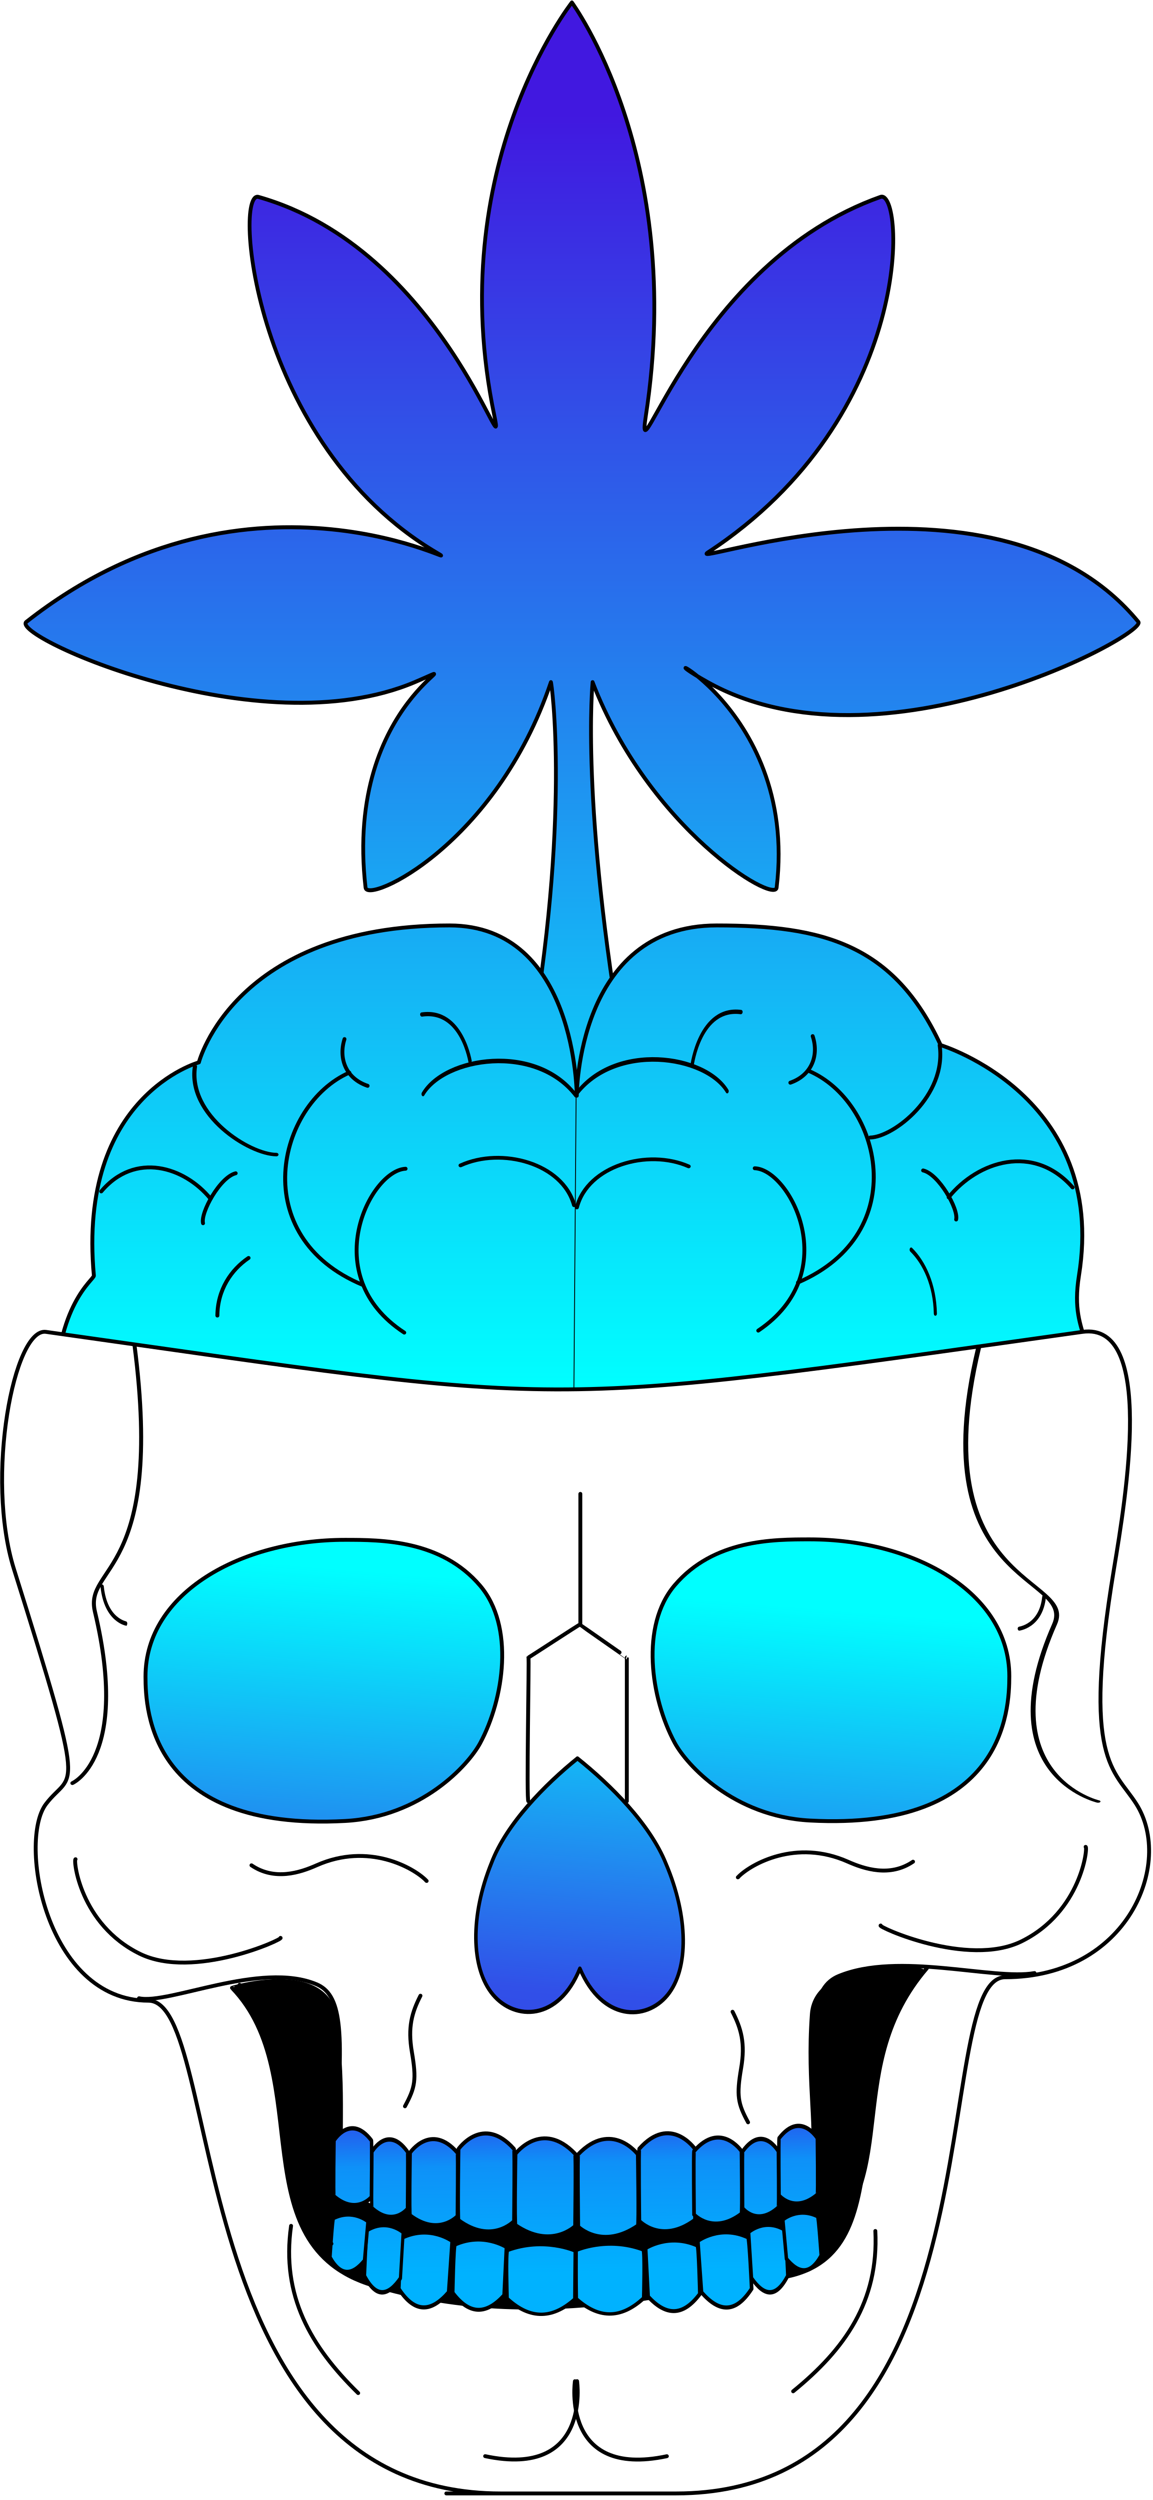 <svg xmlns="http://www.w3.org/2000/svg" xmlns:xlink="http://www.w3.org/1999/xlink" xmlns:serif="http://www.serif.com/" width="100%" height="100%" viewBox="0 0 119 258" xml:space="preserve" style="fill-rule:evenodd;clip-rule:evenodd;stroke-linecap:round;stroke-linejoin:round;stroke-miterlimit:1.5;">    <g transform="matrix(1,0,0,1,-90.623,-21.271)">        <g transform="matrix(0.231,0,0,0.231,-33.936,19.89)">            <g transform="matrix(0.742,0,0,0.742,232.795,-222.061)">                <g transform="matrix(1,0,0,1.046,-4.675,-16.848)">                    <path d="M735.901,917.689C732.112,937.791 797.515,939.982 793.502,918.006C767.061,773.189 774.474,702.567 774.474,702.567C808.325,786.737 884.088,830.332 885.279,820.863C898.815,713.279 794.316,676.177 843.782,702.567C947.824,758.076 1109.02,674.743 1103.11,667.872C1019.85,571.101 829.956,636.642 843.782,627.985C969.493,549.279 962.297,418.38 947.824,423.275C836.122,461.055 799.799,591.142 806.53,549.279C830.576,399.73 761.997,311.346 761.997,311.346C761.997,311.346 683.909,405.781 715.336,549.279C723.238,585.36 683.909,453.132 573.246,423.275C558.144,419.201 569.803,565.376 680.466,627.985C704.481,641.572 569.803,565.376 433.509,667.872C423.122,675.683 573.246,740.659 667.4,702.567C709.133,685.684 624.526,711.499 637.765,820.863C638.893,830.184 716.258,796.435 749.367,702.567C749.668,701.715 761.557,781.602 735.901,917.689Z" style="fill:url(#_Linear1);stroke:black;stroke-width:2.28px;"></path>                </g>                <g transform="matrix(1.007,0,0,0.999,-8.873,1.331)">                    <path d="M452.18,1148.65C452.18,1092.46 475.256,1077.44 475.043,1075.1C465.156,966.671 537.821,946.586 537.821,946.586C537.821,946.586 558.839,864.046 687.687,864.046C763.793,864.046 763.793,966.671 763.793,966.671C763.793,966.671 763.793,864.046 847.47,864.046C911.057,864.046 953.413,875.405 981.382,936.171C981.382,936.171 1081.29,966.671 1064.08,1075.1C1057.68,1115.42 1080.51,1112.47 1064.08,1158.4C1049.21,1199.98 853.774,1181.39 763.793,1181.39C696.902,1181.39 452.18,1184.11 452.18,1148.65Z" style="fill:url(#_Linear2);stroke:black;stroke-width:2.33px;"></path>                </g>            </g>            <g transform="matrix(1,0,0,1,29.238,-109.618)">                <g transform="matrix(0.845,0.007,-0.006,0.707,140.883,-75.73)">                    <path d="M546.551,939.074C542.856,969.962 575.729,994.334 590.002,994.334" style="fill:none;stroke:black;stroke-width:2.22px;"></path>                </g>                <g transform="matrix(0.838,0.007,-0.006,0.804,148.591,-177.835)">                    <path d="M624.318,955.54C586.015,973.486 569.988,1047.15 632.53,1073.51" style="fill:none;stroke:black;stroke-width:2.11px;"></path>                </g>                <g transform="matrix(0.741,0.006,-0.006,0.741,209.338,-116.095)">                    <path d="M658.468,1011.96C637.124,1013.12 605.26,1076.62 658.468,1110.76" style="fill:none;stroke:black;stroke-width:2.33px;"></path>                </g>                <g transform="matrix(-0.108,-0.001,-0.005,0.679,854.344,-53.796)">                    <clipPath id="_clip3">                        <path d="M760.225,971.177C760.228,971.58 760.426,1164.21 760.426,1164.21"></path>                    </clipPath>                    <g clip-path="url(#_clip3)">                        <g transform="matrix(-39.955,-0.055,-0.296,6.374,3169.16,253.885)">                            <use xlink:href="#_Image4" x="258.137" y="115.73" width="0.229px" height="30.282px" transform="matrix(0.229,0,0,0.977,0,0)"></use>                        </g>                    </g>                    <path d="M760.225,971.177C760.228,971.58 760.426,1164.21 760.426,1164.21" style="fill:none;stroke:black;stroke-width:3.56px;"></path>                </g>                <g transform="matrix(0.739,0.006,-0.009,1.082,214.759,-451.359)">                    <path d="M759.383,971.982C734.817,950.528 680.119,956.626 667.1,971.982" style="fill:none;stroke:black;stroke-width:1.87px;"></path>                </g>                <g transform="matrix(0.789,-0.114,0.141,0.974,37.18,-256.698)">                    <path d="M672.585,926.283C695.602,926.283 695.613,951.222 695.602,951.222" style="fill:none;stroke:black;stroke-width:1.93px;"></path>                </g>                <g transform="matrix(0.735,0.006,-0.006,0.689,211.613,-73.442)">                    <path d="M763.488,1049.17C756.318,1022.07 719.173,1011.58 694.254,1023.95" style="fill:none;stroke:black;stroke-width:2.43px;"></path>                </g>                <g transform="matrix(0.741,0.006,-0.006,0.741,211.233,-114.949)">                    <path d="M472.517,1025.6C492.711,1001.25 522.571,1010.33 538.465,1029.49" style="fill:none;stroke:black;stroke-width:2.33px;"></path>                </g>                <g transform="matrix(0.741,0.006,-0.006,0.741,208.702,-116.376)">                    <path d="M556.916,1015.89C547.455,1018.3 535.84,1039.77 537.474,1046.18" style="fill:none;stroke:black;stroke-width:2.33px;"></path>                </g>                <g transform="matrix(0.463,0.004,-0.004,0.475,380.943,139.279)">                    <path d="M619.106,922.196C613.37,940.293 620.579,959.238 641.807,965.966" style="fill:none;stroke:black;stroke-width:3.69px;"></path>                </g>                <g transform="matrix(1.08,0.009,-0.008,1.056,23.427,-442.975)">                    <path d="M561.164,1056.34C553.998,1061.39 548.445,1069.91 548.445,1080.84" style="fill:none;stroke:black;stroke-width:1.62px;"></path>                </g>                <g transform="matrix(-0.734,0.016,0.016,0.734,1315.95,-115.504)">                    <path d="M546.551,939.074C542.856,969.962 575.729,994.334 590.002,994.334" style="fill:none;stroke:black;stroke-width:2.36px;"></path>                </g>                <g transform="matrix(-0.83,0.018,0.017,0.8,1373.27,-181.658)">                    <path d="M624.318,955.54C586.015,973.486 569.988,1047.15 632.53,1073.51" style="fill:none;stroke:black;stroke-width:2.12px;"></path>                </g>                <g transform="matrix(-0.734,0.016,0.016,0.734,1314.31,-115.808)">                    <path d="M658.468,1011.96C637.124,1013.12 605.26,1076.62 658.468,1110.76" style="fill:none;stroke:black;stroke-width:2.36px;"></path>                </g>                <g transform="matrix(-0.732,0.016,0.023,1.071,1300.82,-448.625)">                    <path d="M759.383,971.982C734.817,950.528 680.119,956.626 667.1,971.982" style="fill:none;stroke:black;stroke-width:1.89px;"></path>                </g>                <g transform="matrix(-0.8,-0.105,-0.137,1.051,1506,-335.174)">                    <path d="M672.585,926.283C695.602,926.283 695.613,951.222 695.602,951.222" style="fill:none;stroke:black;stroke-width:1.84px;"></path>                </g>                <g transform="matrix(-0.727,0.016,0.015,0.683,1307.04,-73.802)">                    <path d="M763.488,1049.17C756.318,1022.07 719.173,1011.58 694.254,1023.95" style="fill:none;stroke:black;stroke-width:2.45px;"></path>                </g>                <g transform="matrix(-0.841,0.018,0.018,0.828,1368.14,-211.635)">                    <path d="M472.517,1025.6C492.711,1001.25 522.571,1010.33 538.465,1029.49" style="fill:none;stroke:black;stroke-width:2.07px;"></path>                </g>                <g transform="matrix(-0.801,0.017,0.025,1.172,1340.17,-573.669)">                    <path d="M561.164,1056.34C553.998,1061.39 548.445,1069.91 548.445,1080.84" style="fill:none;stroke:black;stroke-width:1.72px;"></path>                </g>                <g transform="matrix(-0.734,0.016,0.016,0.734,1314.94,-116.094)">                    <path d="M556.916,1015.89C547.455,1018.3 535.84,1039.77 537.474,1046.18" style="fill:none;stroke:black;stroke-width:2.36px;"></path>                </g>                <g transform="matrix(-0.459,0.01,0.01,0.47,1148.02,138.857)">                    <path d="M619.106,922.196C613.37,940.293 620.579,959.238 641.807,965.966" style="fill:none;stroke:black;stroke-width:3.73px;"></path>                </g>            </g>            <g transform="matrix(0.935,4.33681e-19,-4.33681e-19,0.935,79.148,-27.358)">                <path d="M514.03,672.018C498.728,669.863 484.949,741.474 498.728,785.4C534.249,898.636 526.822,880.763 514.03,897.595C500.577,915.298 513.943,991.58 562.979,991.58C599.413,991.58 577.978,1227.01 731.36,1227.01C731.36,1227.01 634.253,1227.01 815.164,1227.01C972.347,1227.01 935.333,980.384 972.347,980.384C1030.89,980.384 1053.07,925.993 1035.05,897.595C1024.35,880.745 1009.08,877.618 1024.35,785.4C1030.09,750.771 1044.07,667.126 1009.27,672.018C743.251,709.422 768.98,707.937 514.03,672.018Z" style="fill:white;stroke:black;stroke-width:1.85px;"></path>            </g>            <g transform="matrix(1.003,0,0,1.032,25.155,-137.322)">                <path d="M615.865,999.39C615.835,999.36 658.203,987.048 661.95,1012.9C671.483,1078.68 645.092,1099.2 714.909,1096.85C733.601,1096.22 813.291,1096.3 818.591,1096.2C895.664,1094.73 869.496,1072.57 874.166,1010.74C875.992,986.561 924.561,990.581 923.308,992.148C881.714,1044.2 917.818,1118.68 857.319,1125.23C814.954,1129.82 750.691,1149.18 678.65,1128.18C618.673,1110.7 654.064,1037.96 615.865,999.39Z" style="stroke:black;stroke-width:1.7px;"></path>            </g>            <g transform="matrix(-0.939,0.003,0.003,0.939,1512.6,-35.622)">                <g transform="matrix(1.086,0.009,-0.007,0.838,-58.73,174.235)">                    <path d="M766.978,1111.59L766.978,1138.77C757.617,1149.8 747.946,1151.58 737.077,1138.77C737.077,1138.77 736.286,1111.98 737.077,1111.59C753.121,1103.62 766.978,1111.59 766.978,1111.59Z" style="fill:url(#_Linear5);stroke:black;stroke-width:1.9px;"></path>                </g>                <g transform="matrix(0.826,0.04,-0.041,0.845,145.068,141.624)">                    <path d="M766.978,1111.59L766.978,1138.77C757.617,1149.8 747.946,1151.58 737.077,1138.77C737.077,1138.77 736.286,1111.98 737.077,1111.59C753.121,1103.62 766.978,1111.59 766.978,1111.59Z" style="fill:url(#_Linear6);stroke:black;stroke-width:2.2px;"></path>                </g>                <g transform="matrix(0.798,0.054,-0.061,0.9,163.865,66.334)">                    <path d="M766.978,1111.59L766.978,1138.77C757.617,1149.8 747.946,1151.58 737.077,1138.77C737.077,1138.77 736.286,1111.98 737.077,1111.59C753.121,1103.62 766.978,1111.59 766.978,1111.59Z" style="fill:url(#_Linear7);stroke:black;stroke-width:2.16px;"></path>                </g>                <g transform="matrix(0.574,0.034,-0.048,0.81,297.005,177.511)">                    <path d="M766.978,1111.59L766.978,1138.77C757.617,1149.8 747.946,1151.58 737.077,1138.77C737.077,1138.77 736.286,1111.98 737.077,1111.59C753.121,1103.62 766.978,1111.59 766.978,1111.59Z" style="fill:url(#_Linear8);stroke:black;stroke-width:2.62px;"></path>                </g>                <g transform="matrix(0.553,0.049,-0.061,0.69,311.307,293.526)">                    <path d="M766.978,1111.59L766.978,1138.77C757.617,1149.8 747.946,1151.58 737.077,1138.77C737.077,1138.77 736.286,1111.98 737.077,1111.59C753.121,1103.62 766.978,1111.59 766.978,1111.59Z" style="fill:url(#_Linear9);stroke:black;stroke-width:2.94px;"></path>                </g>                <g transform="matrix(-0.995,0.003,0.003,0.995,1526.84,0.387)">                    <path d="M767.54,1069.22C767.934,1069.63 767.54,1103.76 767.54,1103.76C767.54,1103.76 756.151,1115.08 738.972,1103.3C738.434,1102.93 738.972,1069.22 738.972,1069.22C738.972,1069.22 751.579,1052.54 767.54,1069.22Z" style="fill:url(#_Linear10);stroke:black;stroke-width:1.85px;"></path>                </g>                <g transform="matrix(-0.924,0.003,0.003,0.995,1501.44,-2.025)">                    <path d="M767.54,1069.22C767.934,1069.63 767.54,1103.76 767.54,1103.76C767.54,1103.76 756.151,1115.08 738.972,1103.3C738.434,1102.93 738.972,1069.22 738.972,1069.22C738.972,1069.22 751.579,1052.54 767.54,1069.22Z" style="fill:url(#_Linear11);stroke:black;stroke-width:1.92px;"></path>                </g>                <g transform="matrix(-0.79,0.003,0.003,0.874,1425.5,129.072)">                    <path d="M767.54,1069.22C767.934,1069.63 767.54,1103.76 767.54,1103.76C767.54,1103.76 756.151,1115.08 738.972,1103.3C738.434,1102.93 738.972,1069.22 738.972,1069.22C738.972,1069.22 751.579,1052.54 767.54,1069.22Z" style="fill:url(#_Linear12);stroke:black;stroke-width:2.21px;"></path>                </g>                <g transform="matrix(-0.592,0.002,0.003,0.787,1297.31,222.294)">                    <path d="M767.54,1069.22C767.934,1069.63 767.54,1103.76 767.54,1103.76C767.54,1103.76 756.151,1115.08 738.972,1103.3C738.434,1102.93 738.972,1069.22 738.972,1069.22C738.972,1069.22 751.579,1052.54 767.54,1069.22Z" style="fill:url(#_Linear13);stroke:black;stroke-width:2.65px;"></path>                </g>                <g transform="matrix(-0.623,0.002,0.003,0.78,1338.24,224.361)">                    <path d="M767.54,1069.22C767.934,1069.63 767.54,1103.76 767.54,1103.76C767.54,1103.76 756.151,1115.08 738.972,1103.3C738.434,1102.93 738.972,1069.22 738.972,1069.22C738.972,1069.22 751.579,1052.54 767.54,1069.22Z" style="fill:url(#_Linear14);stroke:black;stroke-width:2.61px;"></path>                </g>                <g transform="matrix(0.995,-0.003,0.003,0.995,-1.978,5.251)">                    <path d="M767.54,1069.22C767.934,1069.63 767.54,1103.76 767.54,1103.76C767.54,1103.76 756.151,1115.08 738.972,1103.3C738.434,1102.93 738.972,1069.22 738.972,1069.22C738.972,1069.22 751.579,1052.54 767.54,1069.22Z" style="fill:url(#_Linear15);stroke:black;stroke-width:1.85px;"></path>                </g>                <g transform="matrix(0.924,-0.003,0.003,0.995,23.408,2.672)">                    <path d="M767.54,1069.22C767.934,1069.63 767.54,1103.76 767.54,1103.76C767.54,1103.76 756.151,1115.08 738.972,1103.3C738.434,1102.93 738.972,1069.22 738.972,1069.22C738.972,1069.22 751.579,1052.54 767.54,1069.22Z" style="fill:url(#_Linear16);stroke:black;stroke-width:1.92px;"></path>                </g>                <g transform="matrix(0.79,-0.003,0.003,0.874,100.214,133.263)">                    <path d="M767.54,1069.22C767.934,1069.63 767.54,1103.76 767.54,1103.76C767.54,1103.76 756.151,1115.08 738.972,1103.3C738.434,1102.93 738.972,1069.22 738.972,1069.22C738.972,1069.22 751.579,1052.54 767.54,1069.22Z" style="fill:url(#_Linear17);stroke:black;stroke-width:2.21px;"></path>                </g>                <g transform="matrix(0.592,-0.002,0.003,0.787,229.019,225.634)">                    <path d="M767.54,1069.22C767.934,1069.63 767.54,1103.76 767.54,1103.76C767.54,1103.76 756.151,1115.08 738.972,1103.3C738.434,1102.93 738.972,1069.22 738.972,1069.22C738.972,1069.22 751.579,1052.54 767.54,1069.22Z" style="fill:url(#_Linear18);stroke:black;stroke-width:2.65px;"></path>                </g>                <g transform="matrix(0.637,-0.002,0.003,0.789,177.164,217.344)">                    <path d="M767.54,1069.22C767.934,1069.63 767.54,1103.76 767.54,1103.76C767.54,1103.76 756.151,1115.08 738.972,1103.3C738.434,1102.93 738.972,1069.22 738.972,1069.22C738.972,1069.22 751.579,1052.54 767.54,1069.22Z" style="fill:url(#_Linear19);stroke:black;stroke-width:2.57px;"></path>                </g>                <g transform="matrix(-1.092,0.013,0.01,0.836,1592.67,173.587)">                    <path d="M766.978,1111.59L766.978,1138.77C757.617,1149.8 747.946,1151.58 737.077,1138.77C737.077,1138.77 736.286,1111.98 737.077,1111.59C753.121,1103.62 766.978,1111.59 766.978,1111.59Z" style="fill:url(#_Linear20);stroke:black;stroke-width:1.9px;"></path>                </g>                <g transform="matrix(-0.822,0.042,0.043,0.841,1381.8,143.787)">                    <path d="M766.978,1111.59L766.978,1138.77C757.617,1149.8 747.946,1151.58 737.077,1138.77C737.077,1138.77 736.286,1111.98 737.077,1111.59C753.121,1103.62 766.978,1111.59 766.978,1111.59Z" style="fill:url(#_Linear21);stroke:black;stroke-width:2.21px;"></path>                </g>                <g transform="matrix(-0.794,0.056,0.064,0.896,1362.84,68.903)">                    <path d="M766.978,1111.59L766.978,1138.77C757.617,1149.8 747.946,1151.58 737.077,1138.77C737.077,1138.77 736.286,1111.98 737.077,1111.59C753.121,1103.62 766.978,1111.59 766.978,1111.59Z" style="fill:url(#_Linear22);stroke:black;stroke-width:2.17px;"></path>                </g>                <g transform="matrix(-0.571,0.036,0.05,0.806,1230.68,180.011)">                    <path d="M766.978,1111.59L766.978,1138.77C757.617,1149.8 747.946,1151.58 737.077,1138.77C737.077,1138.77 736.286,1111.98 737.077,1111.59C753.121,1103.62 766.978,1111.59 766.978,1111.59Z" style="fill:url(#_Linear23);stroke:black;stroke-width:2.63px;"></path>                </g>                <g transform="matrix(-0.55,0.051,0.063,0.687,1216.83,295.541)">                    <path d="M766.978,1111.59L766.978,1138.77C757.617,1149.8 747.946,1151.58 737.077,1138.77C737.077,1138.77 736.286,1111.98 737.077,1111.59C753.121,1103.62 766.978,1111.59 766.978,1111.59Z" style="fill:url(#_Linear24);stroke:black;stroke-width:2.95px;"></path>                </g>            </g>            <g transform="matrix(0.935,-4.33681e-19,4.33681e-19,0.935,80.217,-28.686)">                <g transform="matrix(-0.665,-0.002,-0.009,-0.777,1201.8,2162.52)">                    <path d="M631.702,1523.31C647.384,1491 678.748,1491 694.43,1507.15C710.113,1523.31 710.113,1555.61 694.43,1587.92C683.453,1612.15 655.225,1636.39 631.702,1652.54C608.179,1636.39 579.951,1612.15 568.973,1587.92C553.291,1555.61 553.291,1523.31 568.973,1507.15C584.655,1491 616.02,1491 631.702,1523.31Z" style="fill:url(#_Linear25);stroke:black;stroke-width:2.54px;"></path>                </g>                <g>                    <g transform="matrix(1,0,0,1,-1.216,0.224)">                        <path d="M656.99,772.576C674.374,772.576 702.935,772.576 721.585,794.526C737.994,813.84 733.013,848.402 721.585,869.698C715.919,880.257 693.427,904.961 656.99,906.909C563.885,911.888 561.65,853.976 561.65,837.928C561.65,797.811 607.349,772.576 656.99,772.576Z" style="fill:url(#_Linear26);stroke:black;stroke-width:1.85px;"></path>                    </g>                    <g transform="matrix(-1,0,0,1,1534.86,0.003)">                        <path d="M656.99,772.576C674.374,772.576 702.935,772.576 721.585,794.526C737.994,813.84 733.013,848.402 721.585,869.698C715.919,880.257 693.427,904.961 656.99,906.909C563.885,911.888 561.65,853.976 561.65,837.928C561.65,797.811 607.349,772.576 656.99,772.576Z" style="fill:url(#_Linear27);stroke:black;stroke-width:1.85px;"></path>                    </g>                </g>            </g>            <g>                <g transform="matrix(0.911,0,0,0.902,98.563,-0.422)">                    <path d="M742.869,899.206C741.794,900.058 743.305,827.587 742.869,828.016C742.433,828.446 767.997,811.534 768.094,811.703C768.191,811.871 791.173,828.016 791.121,828.016L791.121,899.206" style="fill:none;stroke:black;stroke-width:1.91px;"></path>                </g>                <g transform="matrix(0.935,0,0,0.942,81.292,-33.243)">                    <path d="M767.079,750.094L767.079,812.002" style="fill:none;stroke:black;stroke-width:1.84px;"></path>                </g>                <g transform="matrix(-0.931,-0.086,-0.086,0.931,1610.33,34.065)">                    <path d="M628.949,1098.46C624.178,1131.86 638.34,1156.16 661.01,1178.36" style="fill:none;stroke:black;stroke-width:1.85px;"></path>                </g>                <g transform="matrix(0.935,0,0,0.935,81.2,-26.706)">                    <path d="M628.949,1098.46C624.178,1131.86 638.34,1156.16 661.01,1178.36" style="fill:none;stroke:black;stroke-width:1.85px;"></path>                </g>                <g transform="matrix(0.948,0,0,0.929,72.955,-19.208)">                    <path d="M604.756,981.582C640.528,1026.49 614.561,1074.76 648.034,1106.07" style="fill:none;stroke:black;stroke-width:1.85px;"></path>                </g>                <g transform="matrix(-1.053,0,0,0.98,1590.08,-76.611)">                    <path d="M604.756,981.582C640.528,1026.49 615.364,1075.42 648.838,1106.73" style="fill:none;stroke:black;stroke-width:1.7px;"></path>                </g>                <g transform="matrix(0.996,0,0,0.933,53.536,-28.09)">                    <path d="M520.098,890.316C520.098,890.316 545.813,878.268 530.225,808.27C525.215,785.775 561.33,791.312 547.964,680.597" style="fill:none;stroke:black;stroke-width:1.79px;"></path>                </g>                <g transform="matrix(-0.935,0,0,0.935,1516.04,-32.229)">                    <path d="M525.96,923.28C524.804,923.229 527.988,954.396 556.68,968.471C582.411,981.092 625.758,961.324 623.907,960.861" style="fill:none;stroke:black;stroke-width:1.85px;"></path>                </g>                <g transform="matrix(0.935,0,0,0.935,81.2,-26.706)">                    <path d="M525.96,923.28C524.804,923.229 527.988,954.396 556.68,968.471C582.411,981.092 625.758,961.324 623.907,960.861" style="fill:none;stroke:black;stroke-width:1.85px;"></path>                </g>                <g transform="matrix(-0.935,0,0,0.935,1512.4,-19.541)">                    <path d="M690.783,988.498C686.674,996.548 684.663,1003.57 686.674,1015.38C688.932,1028.64 688.261,1032.29 683.369,1041.33" style="fill:none;stroke:black;stroke-width:1.85px;"></path>                </g>                <g transform="matrix(0.935,0,0,0.935,81.2,-26.706)">                    <path d="M690.783,988.498C686.674,996.548 684.663,1003.57 686.674,1015.38C688.932,1028.64 688.261,1032.29 683.369,1041.33" style="fill:none;stroke:black;stroke-width:1.85px;"></path>                </g>                <g transform="matrix(-0.97,0,0,0.946,1538.54,-38.723)">                    <path d="M553.733,979.002C572.746,982.489 616.436,968.718 643.906,980.413C655.876,985.51 658.18,1002.18 653.395,1056.73" style="fill:none;stroke:black;stroke-width:1.81px;"></path>                </g>                <g transform="matrix(-0.935,0,0,0.935,1517.52,-28.322)">                    <path d="M610.019,926.185C621.012,933.671 633.211,929.71 641.151,926.185C666.044,915.134 687.437,927.376 693.368,933.307C693.577,933.516 693.413,933.544 693.732,933.671" style="fill:none;stroke:black;stroke-width:1.85px;"></path>                </g>                <g transform="matrix(0.935,0,0,0.935,81.2,-26.706)">                    <path d="M610.019,926.185C621.012,933.671 633.211,929.71 641.151,926.185C666.044,915.134 687.437,927.376 693.368,933.307C693.577,933.516 693.413,933.544 693.732,933.671" style="fill:none;stroke:black;stroke-width:1.85px;"></path>                </g>                <g transform="matrix(0.908,0,0,0.889,95.61,20.991)">                    <path d="M556.963,987.267C571.638,990.523 616.731,968.496 644.201,980.192C656.171,985.288 658.18,1002.18 653.395,1056.73" style="fill:none;stroke:black;stroke-width:1.93px;"></path>                </g>                <g transform="matrix(-1.916,0,0,0.966,2026.32,-49.271)">                    <path d="M520.098,890.316C520.098,890.316 545.813,878.268 530.225,808.27C525.215,785.775 561.33,791.312 547.964,680.597" style="fill:none;stroke:black;stroke-width:1.14px;"></path>                </g>                <g transform="matrix(-0.62,-0.065,-0.07,0.663,1394.78,225.848)">                    <path d="M537.55,797.09C537.55,817.147 553.342,820.106 553.328,820.109" style="fill:none;stroke:black;stroke-width:2.68px;"></path>                </g>                <g transform="matrix(0.574,-0.06,0.08,0.759,212.538,142.055)">                    <path d="M537.55,797.09C537.55,817.147 553.342,820.106 553.328,820.109" style="fill:none;stroke:black;stroke-width:2.56px;"></path>                </g>                <g transform="matrix(-0.935,0,0,0.935,1511.94,-26.683)">                    <path d="M765.62,1172.66C765.62,1172.66 772.384,1219.26 721.69,1208.5" style="fill:none;stroke:black;stroke-width:1.85px;"></path>                </g>                <g transform="matrix(0.935,0,0,0.935,81.2,-26.706)">                    <path d="M765.62,1172.66C765.62,1172.66 772.384,1219.26 721.69,1208.5" style="fill:none;stroke:black;stroke-width:1.85px;"></path>                </g>            </g>        </g>    </g>    <defs>        <linearGradient id="_Linear1" x1="0" y1="0" x2="1" y2="0" gradientUnits="userSpaceOnUse" gradientTransform="matrix(-9.62,-738.818,772.511,-9.2,762.479,1110.06)"><stop offset="0" style="stop-color:rgb(0,255,255);stop-opacity:1"></stop><stop offset="1" style="stop-color:rgb(65,24,224);stop-opacity:1"></stop></linearGradient>        <linearGradient id="_Linear2" x1="0" y1="0" x2="1" y2="0" gradientUnits="userSpaceOnUse" gradientTransform="matrix(-9.557,-773.478,767.488,-9.632,761.693,1143.94)"><stop offset="0" style="stop-color:rgb(0,255,255);stop-opacity:1"></stop><stop offset="1" style="stop-color:rgb(65,24,224);stop-opacity:1"></stop></linearGradient>        <image id="_Image4" width="1px" height="31px"></image>        <linearGradient id="_Linear5" x1="0" y1="0" x2="1" y2="0" gradientUnits="userSpaceOnUse" gradientTransform="matrix(-0.319,113.071,87.237,0.413,767.238,1010.91)"><stop offset="0" style="stop-color:rgb(65,24,224);stop-opacity:1"></stop><stop offset="0.45" style="stop-color:rgb(14,145,248);stop-opacity:1"></stop><stop offset="1" style="stop-color:rgb(0,178,255);stop-opacity:1"></stop></linearGradient>        <linearGradient id="_Linear6" x1="0" y1="0" x2="1" y2="0" gradientUnits="userSpaceOnUse" gradientTransform="matrix(4.116,111.914,114.456,-4.025,802.848,1011.55)"><stop offset="0" style="stop-color:rgb(65,24,224);stop-opacity:1"></stop><stop offset="0.45" style="stop-color:rgb(14,145,248);stop-opacity:1"></stop><stop offset="1" style="stop-color:rgb(0,178,255);stop-opacity:1"></stop></linearGradient>        <linearGradient id="_Linear7" x1="0" y1="0" x2="1" y2="0" gradientUnits="userSpaceOnUse" gradientTransform="matrix(6.547,104.852,118.302,-5.803,834,1018.81)"><stop offset="0" style="stop-color:rgb(65,24,224);stop-opacity:1"></stop><stop offset="0.45" style="stop-color:rgb(14,145,248);stop-opacity:1"></stop><stop offset="1" style="stop-color:rgb(0,178,255);stop-opacity:1"></stop></linearGradient>        <linearGradient id="_Linear8" x1="0" y1="0" x2="1" y2="0" gradientUnits="userSpaceOnUse" gradientTransform="matrix(7.731,116.62,164.708,-5.474,904.449,1012.46)"><stop offset="0" style="stop-color:rgb(65,24,224);stop-opacity:1"></stop><stop offset="0.45" style="stop-color:rgb(14,145,248);stop-opacity:1"></stop><stop offset="1" style="stop-color:rgb(0,178,255);stop-opacity:1"></stop></linearGradient>        <linearGradient id="_Linear9" x1="0" y1="0" x2="1" y2="0" gradientUnits="userSpaceOnUse" gradientTransform="matrix(13.036,136.346,170.235,-10.441,935.607,998.252)"><stop offset="0" style="stop-color:rgb(65,24,224);stop-opacity:1"></stop><stop offset="0.45" style="stop-color:rgb(14,145,248);stop-opacity:1"></stop><stop offset="1" style="stop-color:rgb(0,178,255);stop-opacity:1"></stop></linearGradient>        <linearGradient id="_Linear10" x1="0" y1="0" x2="1" y2="0" gradientUnits="userSpaceOnUse" gradientTransform="matrix(1.484,95.166,-95.166,1.484,766.579,1030.24)"><stop offset="0" style="stop-color:rgb(65,24,224);stop-opacity:1"></stop><stop offset="0.45" style="stop-color:rgb(14,145,248);stop-opacity:1"></stop><stop offset="1" style="stop-color:rgb(0,178,255);stop-opacity:1"></stop></linearGradient>        <linearGradient id="_Linear11" x1="0" y1="0" x2="1" y2="0" gradientUnits="userSpaceOnUse" gradientTransform="matrix(1.6,95.166,-102.564,1.484,798.677,1032.74)"><stop offset="0" style="stop-color:rgb(65,24,224);stop-opacity:1"></stop><stop offset="0.45" style="stop-color:rgb(14,145,248);stop-opacity:1"></stop><stop offset="1" style="stop-color:rgb(0,178,255);stop-opacity:1"></stop></linearGradient>        <linearGradient id="_Linear12" x1="0" y1="0" x2="1" y2="0" gradientUnits="userSpaceOnUse" gradientTransform="matrix(1.871,108.429,-119.961,1.691,837.433,1026.91)"><stop offset="0" style="stop-color:rgb(65,24,224);stop-opacity:1"></stop><stop offset="0.45" style="stop-color:rgb(14,145,248);stop-opacity:1"></stop><stop offset="1" style="stop-color:rgb(0,178,255);stop-opacity:1"></stop></linearGradient>        <linearGradient id="_Linear13" x1="0" y1="0" x2="1" y2="0" gradientUnits="userSpaceOnUse" gradientTransform="matrix(2.496,120.351,-160.023,1.877,900.035,1021.92)"><stop offset="0" style="stop-color:rgb(65,24,224);stop-opacity:1"></stop><stop offset="0.45" style="stop-color:rgb(14,145,248);stop-opacity:1"></stop><stop offset="1" style="stop-color:rgb(0,178,255);stop-opacity:1"></stop></linearGradient>        <linearGradient id="_Linear14" x1="0" y1="0" x2="1" y2="0" gradientUnits="userSpaceOnUse" gradientTransform="matrix(2.373,121.497,-152.124,1.895,921.337,1028.83)"><stop offset="0" style="stop-color:rgb(65,24,224);stop-opacity:1"></stop><stop offset="0.45" style="stop-color:rgb(14,145,248);stop-opacity:1"></stop><stop offset="1" style="stop-color:rgb(0,178,255);stop-opacity:1"></stop></linearGradient>        <linearGradient id="_Linear15" x1="0" y1="0" x2="1" y2="0" gradientUnits="userSpaceOnUse" gradientTransform="matrix(-1.484,95.166,95.166,1.484,769.277,1030.44)"><stop offset="0" style="stop-color:rgb(65,24,224);stop-opacity:1"></stop><stop offset="0.45" style="stop-color:rgb(14,145,248);stop-opacity:1"></stop><stop offset="1" style="stop-color:rgb(0,178,255);stop-opacity:1"></stop></linearGradient>        <linearGradient id="_Linear16" x1="0" y1="0" x2="1" y2="0" gradientUnits="userSpaceOnUse" gradientTransform="matrix(-1.6,95.166,102.564,1.484,801.585,1032.94)"><stop offset="0" style="stop-color:rgb(65,24,224);stop-opacity:1"></stop><stop offset="0.45" style="stop-color:rgb(14,145,248);stop-opacity:1"></stop><stop offset="1" style="stop-color:rgb(0,178,255);stop-opacity:1"></stop></linearGradient>        <linearGradient id="_Linear17" x1="0" y1="0" x2="1" y2="0" gradientUnits="userSpaceOnUse" gradientTransform="matrix(-1.871,108.429,119.961,1.691,840.834,1027.13)"><stop offset="0" style="stop-color:rgb(65,24,224);stop-opacity:1"></stop><stop offset="0.45" style="stop-color:rgb(14,145,248);stop-opacity:1"></stop><stop offset="1" style="stop-color:rgb(0,178,255);stop-opacity:1"></stop></linearGradient>        <linearGradient id="_Linear18" x1="0" y1="0" x2="1" y2="0" gradientUnits="userSpaceOnUse" gradientTransform="matrix(-2.496,120.351,160.023,1.877,904.572,1022.18)"><stop offset="0" style="stop-color:rgb(65,24,224);stop-opacity:1"></stop><stop offset="0.45" style="stop-color:rgb(14,145,248);stop-opacity:1"></stop><stop offset="1" style="stop-color:rgb(0,178,255);stop-opacity:1"></stop></linearGradient>        <linearGradient id="_Linear19" x1="0" y1="0" x2="1" y2="0" gradientUnits="userSpaceOnUse" gradientTransform="matrix(-2.318,120.016,148.603,1.872,921.324,1030.06)"><stop offset="0" style="stop-color:rgb(65,24,224);stop-opacity:1"></stop><stop offset="0.45" style="stop-color:rgb(14,145,248);stop-opacity:1"></stop><stop offset="1" style="stop-color:rgb(0,178,255);stop-opacity:1"></stop></linearGradient>        <linearGradient id="_Linear20" x1="0" y1="0" x2="1" y2="0" gradientUnits="userSpaceOnUse" gradientTransform="matrix(2.102,113.293,-86.737,2.745,765.268,1010.66)"><stop offset="0" style="stop-color:rgb(65,24,224);stop-opacity:1"></stop><stop offset="0.45" style="stop-color:rgb(14,145,248);stop-opacity:1"></stop><stop offset="1" style="stop-color:rgb(0,178,255);stop-opacity:1"></stop></linearGradient>        <linearGradient id="_Linear21" x1="0" y1="0" x2="1" y2="0" gradientUnits="userSpaceOnUse" gradientTransform="matrix(7.339,112.272,-114.822,7.176,800.779,1011.47)"><stop offset="0" style="stop-color:rgb(65,24,224);stop-opacity:1"></stop><stop offset="0.45" style="stop-color:rgb(14,145,248);stop-opacity:1"></stop><stop offset="1" style="stop-color:rgb(0,178,255);stop-opacity:1"></stop></linearGradient>        <linearGradient id="_Linear22" x1="0" y1="0" x2="1" y2="0" gradientUnits="userSpaceOnUse" gradientTransform="matrix(9.888,105.131,-118.616,8.763,831.857,1018.77)"><stop offset="0" style="stop-color:rgb(65,24,224);stop-opacity:1"></stop><stop offset="0.45" style="stop-color:rgb(14,145,248);stop-opacity:1"></stop><stop offset="1" style="stop-color:rgb(0,178,255);stop-opacity:1"></stop></linearGradient>        <linearGradient id="_Linear23" x1="0" y1="0" x2="1" y2="0" gradientUnits="userSpaceOnUse" gradientTransform="matrix(12.376,116.958,-165.184,8.763,901.469,1012.41)"><stop offset="0" style="stop-color:rgb(65,24,224);stop-opacity:1"></stop><stop offset="0.45" style="stop-color:rgb(14,145,248);stop-opacity:1"></stop><stop offset="1" style="stop-color:rgb(0,178,255);stop-opacity:1"></stop></linearGradient>        <linearGradient id="_Linear24" x1="0" y1="0" x2="1" y2="0" gradientUnits="userSpaceOnUse" gradientTransform="matrix(17.858,136.627,-170.586,14.303,932.52,998.26)"><stop offset="0" style="stop-color:rgb(65,24,224);stop-opacity:1"></stop><stop offset="0.45" style="stop-color:rgb(14,145,248);stop-opacity:1"></stop><stop offset="1" style="stop-color:rgb(0,178,255);stop-opacity:1"></stop></linearGradient>        <linearGradient id="_Linear25" x1="0" y1="0" x2="1" y2="0" gradientUnits="userSpaceOnUse" gradientTransform="matrix(-55.615,501.815,-585.69,-40.175,692.863,1254.71)"><stop offset="0" style="stop-color:rgb(65,24,224);stop-opacity:1"></stop><stop offset="0.51" style="stop-color:rgb(49,80,232);stop-opacity:1"></stop><stop offset="1" style="stop-color:rgb(0,255,255);stop-opacity:1"></stop></linearGradient>        <linearGradient id="_Linear26" x1="0" y1="0" x2="1" y2="0" gradientUnits="userSpaceOnUse" gradientTransform="matrix(32.573,-390.031,390.031,32.573,730.961,1185.18)"><stop offset="0" style="stop-color:rgb(65,24,224);stop-opacity:1"></stop><stop offset="0.51" style="stop-color:rgb(49,80,232);stop-opacity:1"></stop><stop offset="1" style="stop-color:rgb(0,255,255);stop-opacity:1"></stop></linearGradient>        <linearGradient id="_Linear27" x1="0" y1="0" x2="1" y2="0" gradientUnits="userSpaceOnUse" gradientTransform="matrix(-32.573,-390.031,-390.031,32.573,805.113,1185.4)"><stop offset="0" style="stop-color:rgb(65,24,224);stop-opacity:1"></stop><stop offset="0.51" style="stop-color:rgb(49,80,232);stop-opacity:1"></stop><stop offset="1" style="stop-color:rgb(0,255,255);stop-opacity:1"></stop></linearGradient>    </defs></svg>